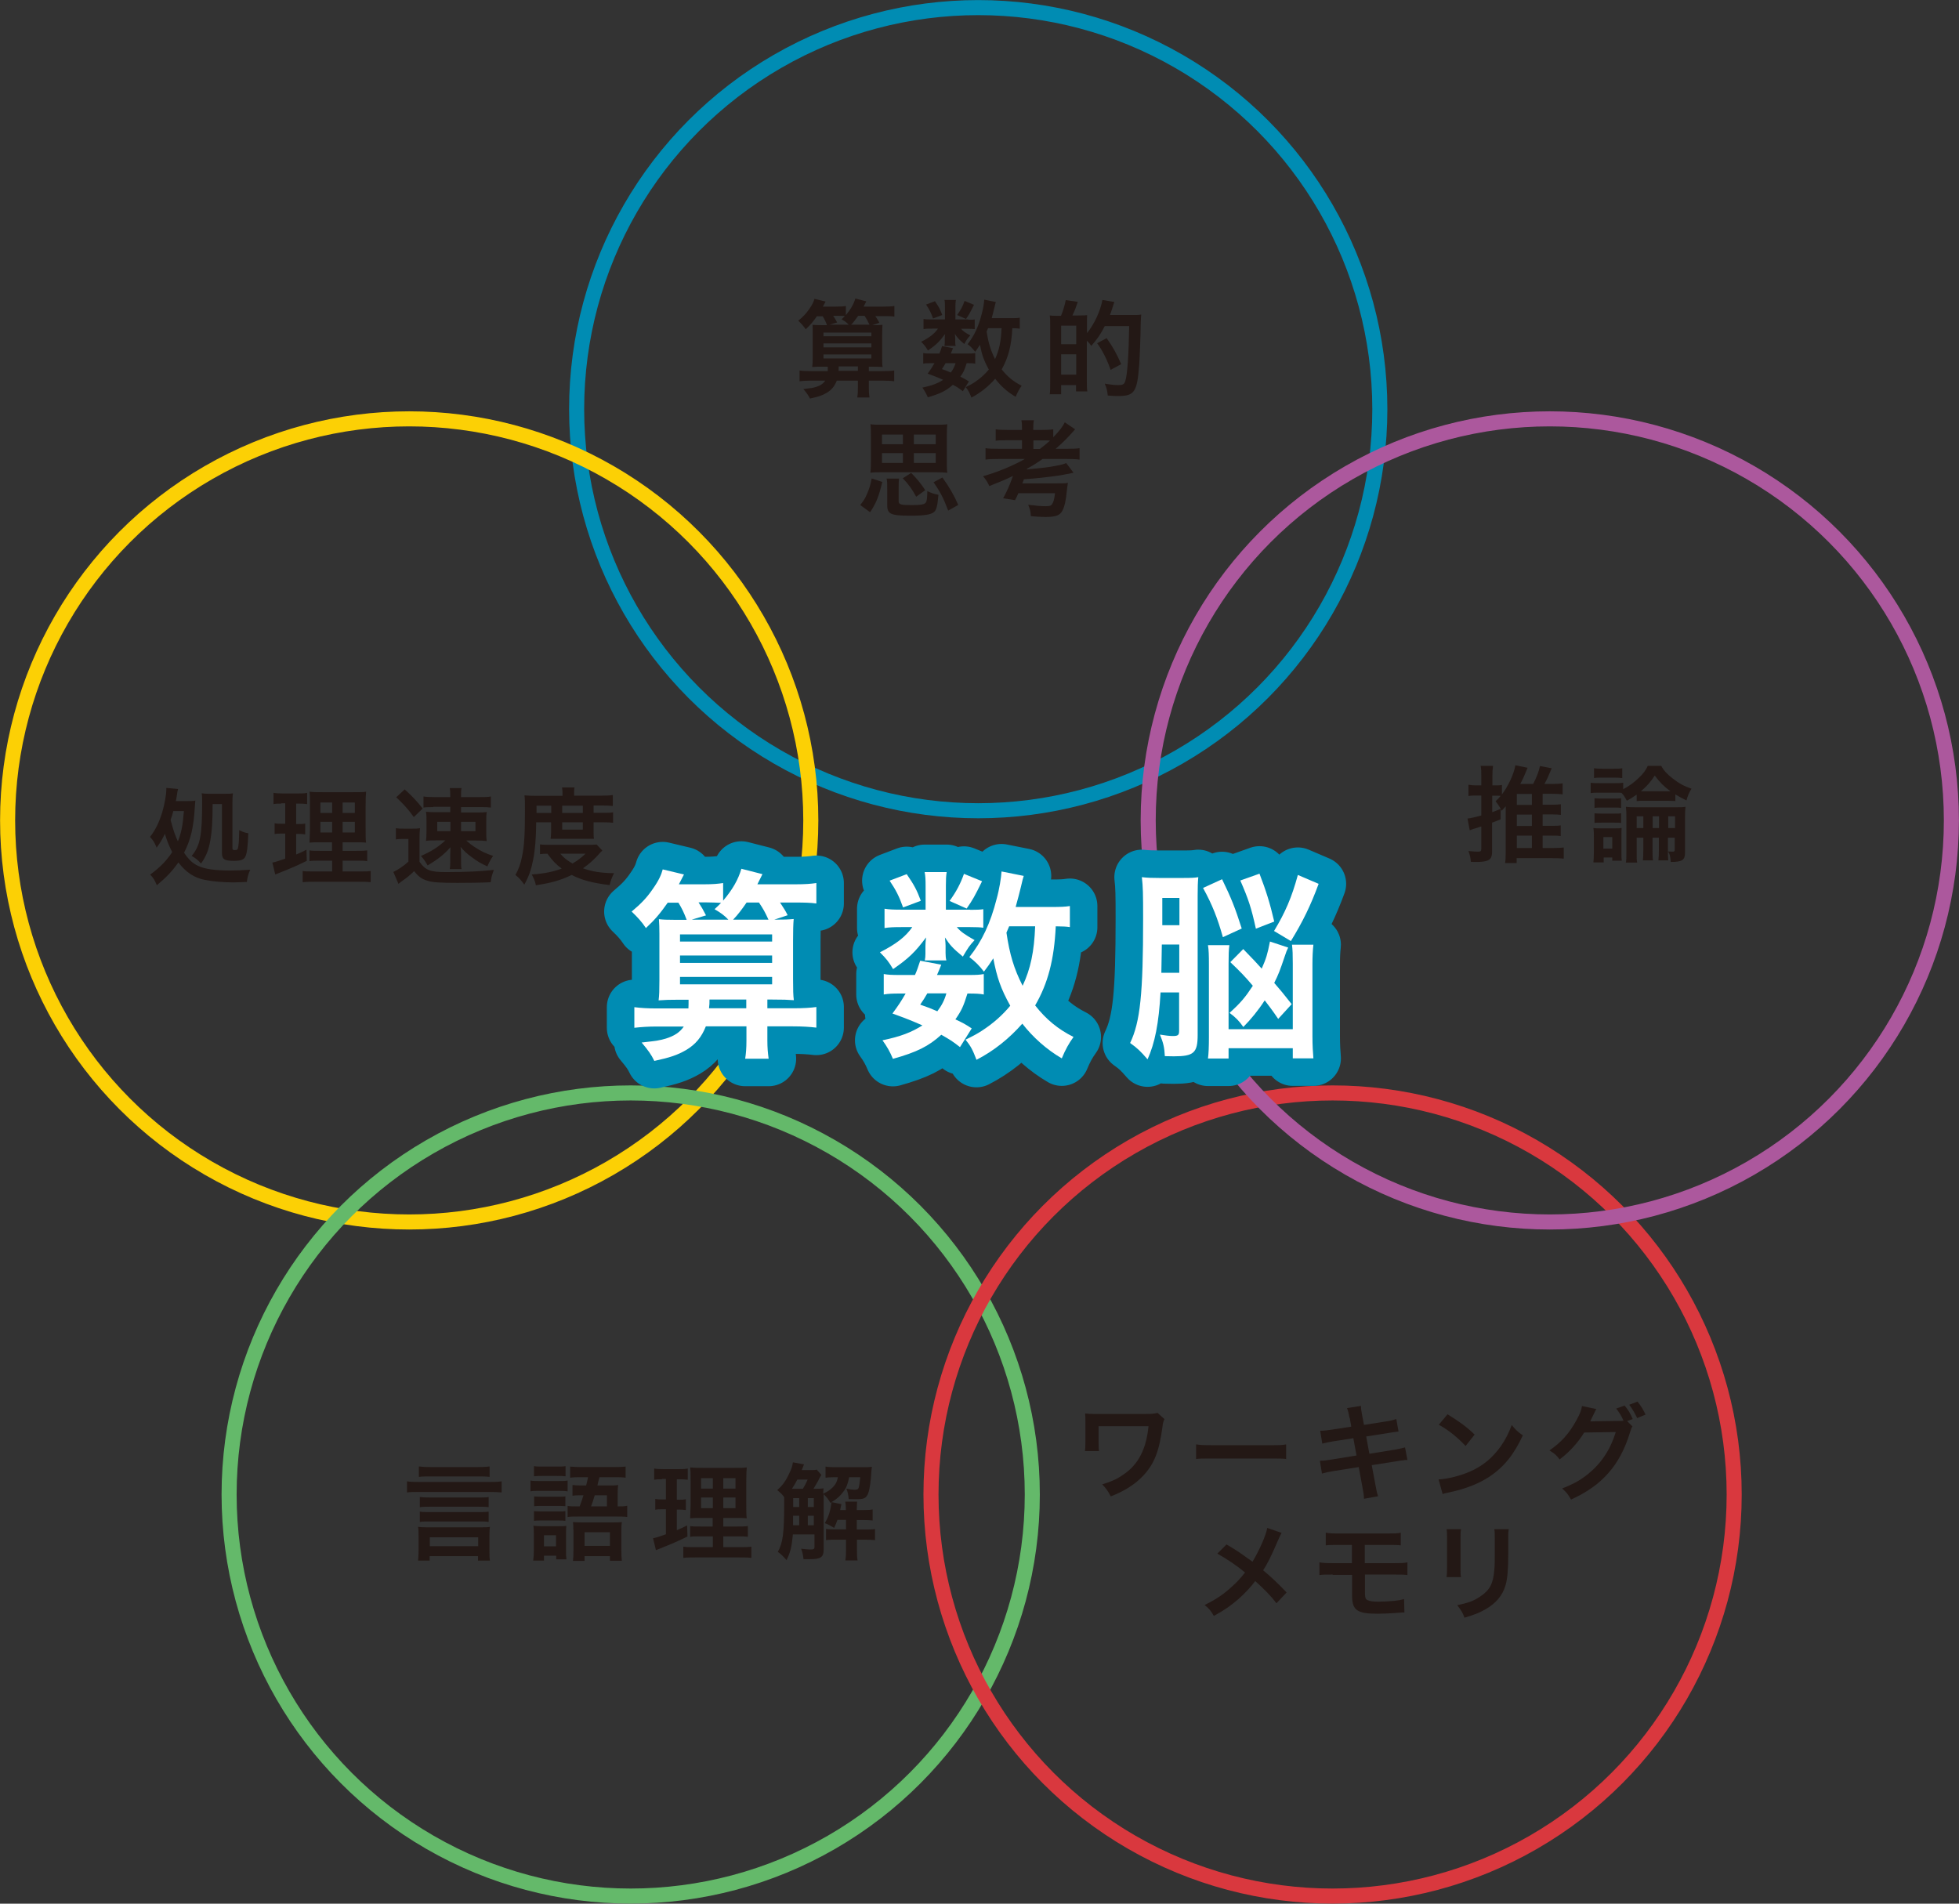 <?xml version="1.0" encoding="UTF-8"?><svg id="_レイヤー_1" xmlns="http://www.w3.org/2000/svg" viewBox="0 0 123.56 120.08"><rect x="0" y="0" width="123.56" height="120.08" fill="#333333" stroke="none"/><defs><style>.cls-1{stroke-linecap:round;stroke-linejoin:round;stroke-width:3.47px;}.cls-1,.cls-2,.cls-3,.cls-4,.cls-5,.cls-6{fill:none;}.cls-1,.cls-3{stroke:#008cb3;}.cls-2{stroke:#fcd005;}.cls-2,.cls-3,.cls-4,.cls-5,.cls-6{stroke-miterlimit:10;stroke-width:.95px;}.cls-4{stroke:#64b96a;}.cls-5{stroke:#d9383e;}.cls-6{stroke:#ac589d;}.cls-7{fill:#231815;}.cls-7,.cls-8{stroke-width:0px;}.cls-8{fill:#fff;}</style></defs><path class="cls-7" d="m11.78,50.53c.25,0,.38,0,.54-.03q-.01.15-.03.38c-.08,1.33-.25,2.05-.68,2.91.3.44.54.67.89.83.42.2,1.08.29,2.03.29.31,0,.7-.01,1.25-.05-.13.3-.17.46-.21.77-.22.01-.64.03-.86.03-.6,0-1.32-.06-1.8-.16-.66-.13-1.19-.48-1.66-1.1-.41.58-.77.95-1.36,1.44-.12-.3-.23-.49-.42-.67.66-.49,1.03-.88,1.39-1.42-.23-.47-.3-.64-.46-1.15-.17.35-.28.53-.52.87-.13-.32-.21-.46-.42-.68.35-.44.58-.93.78-1.58.14-.48.25-1.1.25-1.41,0-.04,0-.05,0-.1l.74.07c-.03.11-.05.2-.07.37-.02.13-.03.21-.07.39h.72Zm-.85.63c-.05.21-.09.33-.17.56.21.77.26.91.46,1.35.22-.55.31-1.01.38-1.91h-.67Zm2.48-.43c0,1.09-.04,1.68-.14,2.26-.11.63-.26,1.01-.59,1.48-.19-.21-.31-.32-.59-.48.54-.66.66-1.27.66-3.43,0-.24,0-.38-.03-.52.13.02.25.03.5.03h.87c.29,0,.48,0,.6-.03-.02.14-.03.32-.03.6v2.87c0,.09.03.11.16.11.15,0,.18-.03.21-.23.03-.19.05-.46.06-1.03.21.11.36.17.57.2-.03.83-.08,1.25-.18,1.46-.1.21-.29.28-.72.28-.61,0-.76-.1-.76-.49v-3.09h-.59Z"/><path class="cls-7" d="m17.75,50.69c-.21,0-.33,0-.5.03v-.71c.16.03.33.04.6.04h.93c.26,0,.42,0,.59-.04v.71c-.17-.02-.3-.03-.49-.03h-.2v1.29h.15c.17,0,.27,0,.42-.03v.68c-.13-.02-.27-.03-.42-.03h-.15v1.3c.28-.12.36-.15.65-.3l.02.7c-.58.28-.83.4-1.86.81l-.13.05-.18-.75c.23-.05.36-.09.81-.25v-1.58h-.22c-.19,0-.3,0-.45.03v-.68c.16.03.26.03.46.03h.21v-1.29h-.25Zm3.2,3.6h-.74c-.38,0-.52,0-.69.03v-.68c.17.03.3.03.68.03h.74v-.54h-.63c-.44,0-.6,0-.79.02q.01-.15.03-.82v-1.5c0-.45,0-.67-.03-.89.25.03.46.03.89.03h1.83c.49,0,.69,0,.85-.03-.02.19-.03.5-.03.91v1.41c0,.46,0,.7.03.89-.22-.02-.32-.02-.72-.02h-.76v.54h.85c.36,0,.51,0,.7-.03v.68c-.19-.03-.36-.03-.7-.03h-.85v.68h1.07c.35,0,.52,0,.7-.03v.71c-.21-.03-.39-.03-.75-.03h-2.79c-.35,0-.52,0-.75.03v-.71c.18.03.32.03.67.03h1.19v-.68Zm-.74-3.67v.66h.74v-.66h-.74Zm0,1.22v.67h.74v-.67h-.74Zm1.4-.56h.77v-.66h-.77v.66Zm0,1.23h.77v-.67h-.77v.67Z"/><path class="cls-7" d="m24.98,52.24c.17.03.28.03.53.03h.48c.2,0,.34,0,.5-.03-.02.2-.03.37-.03.72v1.4c.37.53.67.65,1.66.65,1.31,0,2.26-.05,3.03-.14-.13.36-.15.42-.2.78-.6.03-1.4.04-2.09.04-1.11,0-1.6-.03-1.92-.14-.35-.11-.55-.26-.82-.6-.29.28-.44.4-.7.58-.13.09-.22.17-.29.22l-.32-.75c.25-.11.66-.38.95-.65v-1.43h-.35c-.19,0-.28,0-.44.03v-.72Zm.54-2.45c.48.43.75.72,1.14,1.21l-.56.54c-.34-.48-.64-.81-1.11-1.25l.53-.49Zm1.81,1.12c-.29,0-.43,0-.62.03v-.7c.21.03.38.04.73.04h.96v-.15c0-.15-.01-.3-.03-.42h.74c-.03.12-.03.24-.03.38v.19h1.17c.36,0,.5,0,.71-.04v.7c-.21-.03-.31-.03-.6-.03h-1.28v.34h.99c.27,0,.44,0,.63-.03-.03.2-.03.33-.03.6v.62c0,.28,0,.42.03.61-.17-.02-.33-.03-.65-.03h-.64c.25.22.34.29.56.43.38.25.66.38,1.13.54-.2.3-.21.33-.36.66-.42-.19-.62-.31-.97-.57-.32-.23-.47-.37-.72-.66.02.11.03.25.03.47v.48c0,.19,0,.3.03.45h-.74c.02-.13.03-.27.03-.46v-.48s0-.19.01-.44c-.36.42-.78.76-1.44,1.15-.15-.27-.23-.38-.42-.6.63-.27,1.08-.55,1.54-.98h-.57c-.31,0-.46,0-.65.03.02-.21.03-.34.03-.6v-.62c0-.27,0-.4-.03-.62.2.03.37.03.66.03h.87v-.34h-1.07Zm.25.93v.59h.83v-.59h-.83Zm1.5.59h.91v-.59h-.91v.59Z"/><path class="cls-7" d="m33.82,51.88c-.01,1.01-.07,1.73-.19,2.34-.12.62-.26,1.04-.56,1.58-.19-.26-.32-.42-.56-.61.22-.4.32-.7.41-1.13.15-.69.19-1.42.19-2.99,0-.49,0-.66-.03-.9.23.02.46.03.75.03h1.65v-.15c0-.15-.01-.25-.03-.38h.79c-.03.11-.03.22-.03.38v.14h1.64c.37,0,.6-.01.8-.04v.69c-.22-.02-.38-.03-.7-.03h-.51v.46h.64c.27,0,.42,0,.59-.03v.66c-.15-.02-.28-.03-.59-.03h-.64v.62c0,.17,0,.3.02.42-.15,0-.17,0-.43,0h-1.84c-.26,0-.34,0-.46,0,.01-.11.03-.28.03-.42v-.62h-.94Zm4.17,1.77c-.06.06-.07.07-.13.13-.36.42-.7.72-1.09.99.58.21,1.15.3,1.96.31-.13.25-.21.46-.28.75-1.11-.14-1.78-.32-2.39-.64-.69.33-1.26.5-2.26.65-.05-.25-.11-.39-.26-.68.83-.06,1.34-.17,1.89-.37-.37-.28-.57-.48-.9-.94-.23,0-.33.01-.47.03v-.62c.17.03.36.03.71.03h2.31c.27,0,.39,0,.55-.02l.36.38Zm-3.22-2.37v-.46h-.93v.46h.93Zm.57,2.57c.2.24.41.41.77.62.35-.21.52-.34.82-.62h-1.59Zm1.42-2.57v-.46h-1.3v.46h1.3Zm-1.3,1.05h1.3v-.46h-1.3v.46Z"/><path class="cls-7" d="m51.54,19.93c-.26.37-.43.57-.72.84-.13-.19-.29-.37-.47-.54.33-.27.5-.46.7-.75.19-.27.27-.45.32-.63l.7.17s-.07.15-.17.32h.83c.29,0,.46-.01.62-.04v.58c.3-.36.5-.7.6-1.05l.69.18q-.07.13-.17.33h1.26c.31,0,.5-.01.68-.04v.67c-.19-.03-.38-.03-.68-.03h-.52c.14.22.17.25.25.42l-.44.15c.34,0,.46,0,.64-.02-.01.18-.02.38-.02.72v1.24c0,.37,0,.55.03.7-.21-.01-.34-.02-.7-.02h-.17v.28h.83c.36,0,.58-.01.77-.04v.68c-.22-.03-.46-.04-.77-.04h-.83v.46c0,.24.01.4.04.6h-.77c.03-.17.04-.34.04-.6v-.46h-1.33c-.14.35-.33.59-.64.77-.28.17-.54.25-1.05.36-.11-.21-.2-.34-.42-.6.52-.06.6-.07.79-.13.29-.09.46-.21.59-.4h-.87c-.29,0-.52.01-.75.04v-.68c.2.03.42.04.75.04h1.03c0-.11,0-.15,0-.28h-.28c-.36,0-.48,0-.7.02.02-.17.03-.32.03-.66v-1.52c0-.2,0-.32-.01-.48.15.01.25.02.53.02h.38c-.09-.25-.15-.36-.27-.56h-.34Zm.4,1.28h3.02v-.23h-3.02v.23Zm0,.7h3.02v-.25h-3.02v.25Zm0,.7h3.02v-.25h-3.02v.25Zm.61-2.69c.11.16.15.23.25.42l-.47.14h1.2c-.14-.15-.24-.22-.45-.34.1-.09.13-.12.21-.21-.13,0-.3-.01-.49-.01h-.25Zm1.56,3.47v-.28h-1.21c0,.13,0,.17-.01.28h1.22Zm.73-2.91c-.12-.26-.17-.34-.31-.56h-.4c-.16.23-.29.4-.44.56h1.16Z"/><path class="cls-7" d="m61.06,20.17c.2,0,.34,0,.42-.02v.61c-.1-.01-.22-.02-.42-.02h-.44c.12.15.26.24.58.42-.18.19-.21.23-.38.54-.33-.28-.42-.38-.59-.63.01.14.02.22.02.27v.24c0,.09,0,.17.03.24h-.71c.01-.07.02-.15.02-.22v-.25c0-.06,0-.17.02-.28-.36.48-.57.69-1.08,1.04-.15-.24-.22-.34-.43-.55.53-.27.84-.51,1.06-.83h-.36c-.24,0-.4,0-.55.03v-.64c.15.03.3.03.56.03h.79v-.78c0-.21,0-.32-.03-.45h.72c-.02.13-.03.24-.03.44v.79h.81Zm-.34,4.5c-.25-.19-.34-.25-.62-.4-.42.38-.81.57-1.58.79-.1-.23-.2-.41-.34-.61.6-.13.95-.26,1.31-.49-.33-.15-.51-.22-.98-.39.21-.29.27-.38.43-.66h-.19c-.24,0-.37,0-.52.03v-.67c.15.03.28.03.52.03h.5c.07-.15.09-.23.17-.47l.69.13c-.06.17-.09.21-.14.34h1.05c.23,0,.36,0,.49-.03v.67c-.14-.03-.25-.03-.54-.03-.13.42-.19.56-.4.85.26.13.31.15.54.3l-.38.62Zm-1.75-5.67c.25.36.33.52.46.87l-.58.22c-.13-.37-.24-.58-.44-.88l.56-.21Zm.67,3.91c-.09.16-.11.19-.23.37.28.1.36.13.56.22.14-.19.23-.36.3-.59h-.63Zm1.79-3.68c-.25.51-.3.59-.5.89l-.56-.25c.21-.29.36-.56.47-.89l.6.25Zm2.88,1.5c-.13-.02-.21-.02-.46-.03-.05,1.1-.26,1.87-.67,2.6.36.46.74.77,1.26,1.03-.15.21-.26.41-.38.7-.5-.29-.95-.69-1.29-1.14-.42.48-.93.89-1.5,1.19-.13-.34-.19-.45-.36-.66.29-.14.37-.19.52-.28.38-.25.68-.52.94-.83-.31-.56-.44-.93-.56-1.56-.12.19-.17.25-.3.44-.15-.19-.29-.34-.48-.48.41-.52.69-1.11.89-1.91.09-.31.15-.71.16-.9l.73.15c-.03.08-.04.14-.09.36-.04.17-.1.4-.17.66h1.15c.32,0,.46,0,.62-.03v.7Zm-1.99-.03q-.05.12-.09.21c.11.71.25,1.18.53,1.74.26-.56.38-1.12.41-1.95h-.85Z"/><path class="cls-7" d="m66.93,19.9c.13-.32.22-.62.29-.97l.76.11c-.13.39-.19.54-.34.86h.36c.32,0,.52-.01.57-.02q0,.05-.01.2s0,.03,0,.37v.56c.43-.5.87-1.44.97-2.09l.76.13c-.04.09-.05.13-.09.26-.03.1-.13.4-.19.56h1.41c.27,0,.43,0,.56-.03q-.02.17-.03.52c-.01.82-.07,2.35-.1,2.69-.13,1.68-.3,1.93-1.32,1.93-.16,0-.33,0-.66-.03-.03-.3-.07-.48-.19-.75.42.07.64.09.85.09.29,0,.38-.05.44-.24.14-.41.22-1.66.25-3.48h-1.54c-.26.51-.45.79-.85,1.25-.1-.15-.12-.17-.28-.33v2.54c0,.25,0,.47.03.66h-.71v-.4h-.94v.58h-.72c.03-.2.03-.44.03-.85v-3.44c0-.35,0-.5-.03-.68.11.01.25.02.35.02h.36Zm0,1.81h.95v-1.17h-.95v1.17Zm0,1.92h.95v-1.28h-.95v1.28Zm3.12-.3c-.22-.64-.54-1.27-.85-1.68l.6-.32c.4.57.6.93.92,1.64l-.67.36Z"/><path class="cls-7" d="m54.26,31.85c.21-.26.3-.4.42-.68.14-.32.21-.53.3-.99l.67.22c-.22.92-.39,1.34-.77,1.91l-.63-.46Zm5.46-2.68c0,.29,0,.45.03.65-.21-.02-.42-.03-.68-.03h-3.49c-.25,0-.48,0-.68.03.02-.21.03-.38.03-.65v-1.72c0-.31,0-.5-.03-.69.17.03.38.03.68.03h3.48c.31,0,.52,0,.69-.03-.02.18-.03.37-.03.69v1.72Zm-4.09-1.76v.61h1.32v-.61h-1.32Zm0,1.17v.62h1.32v-.62h-1.32Zm1.05,3.03c0,.21.12.25.81.25.6,0,.83-.04.91-.17.06-.09.08-.26.09-.71.25.12.42.18.7.23-.06.69-.12.95-.28,1.09-.19.16-.62.23-1.47.23-1.25,0-1.48-.1-1.48-.66v-1.05c0-.36,0-.46-.04-.63h.79c-.03.17-.03.28-.03.63v.79Zm1.11-.27c-.26-.48-.48-.79-.85-1.17l.53-.34c.39.4.58.63.89,1.09l-.57.41Zm1.23-3.32v-.61h-1.38v.61h1.38Zm0,1.18v-.62h-1.38v.62h1.38Zm.79,3.02c-.3-.79-.5-1.19-.93-1.8l.56-.3c.42.58.72,1.09,1,1.73l-.64.36Z"/><path class="cls-7" d="m63.01,28.95c-.36,0-.64.01-.85.04v-.72c.17.03.44.04.85.04h1.45v-.54h-.91c-.36,0-.55,0-.75.03v-.72c.19.03.4.04.75.04h.91v-.07c0-.23,0-.36-.04-.54h.79c-.03.15-.04.29-.04.54v.07h.51c.35,0,.55-.01.75-.04v.5c.36-.36.59-.66.73-.94l.65.44s-.05.05-.09.1c-.38.44-.76.81-1.14,1.13h.71c.38,0,.63-.01.8-.04v.72c-.21-.03-.48-.04-.81-.04h-1.52c-.34.24-.59.4-.99.62v.04c1.11-.11,1.35-.13,1.84-.23.3-.05.5-.11.64-.17l.46.61c-.09.02-.75.15-.88.17-.76.11-1.6.2-2.25.24,0,.02-.04.11-.1.26h2.19c.4,0,.52,0,.69-.03t-.02.09s-.03.2-.04.31c-.07.73-.15,1.07-.29,1.35-.16.3-.42.4-1.08.4-.19,0-.58-.02-.91-.05-.02-.3-.05-.44-.17-.72.56.07.83.09,1.11.09.25,0,.34-.03.41-.15.08-.12.13-.3.17-.67h-2.31c-.06.15-.1.23-.21.44l-.75-.12c.25-.46.38-.74.62-1.41-.43.21-.56.27-1.49.64-.12-.26-.22-.42-.4-.62.89-.25,1.89-.66,2.64-1.09h-1.64Zm2.59-.64c.28-.21.43-.34.63-.52-.17-.01-.25-.01-.47-.01h-.58v.54h.42Z"/><path class="cls-7" d="m97.3,53.49h.62c.34,0,.56-.01.71-.03v.7c-.2-.02-.43-.03-.74-.03h-2.23v.31h-.73c.03-.19.04-.4.04-.7v-2.64c0-.12,0-.15,0-.24-.09.1-.13.15-.26.28q-.03-.05-.06-.1v.64q-.26.11-.54.21v1.83c0,.34-.09.5-.34.58-.16.05-.38.07-.63.07-.1,0-.19,0-.37-.01-.02-.27-.05-.4-.15-.68.29.03.46.04.6.04.17,0,.21-.03.21-.19v-1.4q-.26.08-.47.15s-.05.01-.09.03c-.03.01-.05.02-.06.02q-.07.02-.11.04l-.14-.74c.21-.02.46-.08.87-.19v-1.26h-.33c-.15,0-.3,0-.48.03v-.71c.17.03.3.04.49.04h.32v-.55c0-.32,0-.46-.04-.68h.78c-.03.21-.04.36-.04.67v.56h.23c.17,0,.25,0,.37-.03v.6c.4-.52.76-1.3.85-1.84l.77.16q-.03.09-.1.24c-.13.33-.21.49-.36.78h.81c.2-.38.36-.78.43-1.13l.74.14c-.25.6-.28.67-.46.99h.48c.26,0,.5-.01.67-.04v.7c-.18-.03-.42-.04-.67-.04h-.59v.69h.56c.26,0,.46-.01.59-.03v.67c-.15-.02-.36-.03-.59-.03h-.56v.72h.56c.29,0,.46,0,.58-.03v.68c-.13-.03-.32-.03-.58-.03h-.56v.78Zm-3.18-2.26c.21-.08.3-.11.54-.21-.13-.21-.21-.33-.33-.48.17-.16.22-.21.32-.34-.11-.01-.18-.01-.3-.01h-.23v1.04Zm2.5-.46v-.69h-.95v.69h.95Zm-.95,1.33h.95v-.72h-.95v.72Zm0,1.39h.95v-.78h-.95v.78Z"/><path class="cls-7" d="m103.2,50.14c-.23.16-.33.23-.59.37-.13-.24-.2-.36-.34-.5-.12-.01-.18-.01-.39-.01h-1.03c-.23,0-.35,0-.52.03v-.66c.15.03.28.03.52.03h1.01c.26,0,.38,0,.52-.03v.41c.35-.18.66-.4.97-.7.3-.28.45-.49.58-.77h.85c.14.27.36.52.73.8.38.3.73.49,1.18.64-.14.21-.24.44-.32.74-.31-.15-.44-.23-.7-.38v.42c-.15-.01-.27-.02-.54-.02h-1.36c-.27,0-.38,0-.54.02v-.39Zm-2.05,4.26h-.65c.02-.17.03-.4.03-.64v-.98c0-.23,0-.36-.03-.55.19.02.26.02.47.02h.9c.22,0,.31,0,.41-.03-.01.15-.01.23-.01.51v1.09c0,.19,0,.34.02.47h-.6v-.2h-.54v.31Zm-.61-5.94c.17.02.28.03.54.03h.7c.26,0,.37,0,.54-.03v.62c-.17-.02-.29-.03-.54-.03h-.7c-.24,0-.38,0-.54.03v-.62Zm.03,1.89c.13.01.21.02.42.02h.85c.21,0,.29,0,.41-.02v.61c-.15-.02-.21-.02-.41-.02h-.85c-.21,0-.27,0-.42.02v-.61Zm0,.95c.13.01.21.02.42.02h.85c.21,0,.3,0,.41-.02v.61c-.14-.02-.21-.02-.42-.02h-.84c-.21,0-.29,0-.42.02v-.61Zm.56,2.23h.56v-.73h-.56v.73Zm2.1-.71v.99c0,.28,0,.45.03.6h-.71c.03-.16.03-.33.03-.6v-2.26c0-.29,0-.42-.03-.66.16.02.3.03.62.03h2.48c.36,0,.49,0,.66-.03-.02.21-.03.34-.03.65v2.23c0,.48-.17.6-.9.6-.03-.36-.05-.48-.17-.66.09,0,.18.01.27.01.13,0,.15-.02.15-.13v-.75h-.43v.75c0,.28,0,.49.02.68h-.62c.02-.16.03-.4.03-.68v-.75h-.4v.76c0,.38,0,.51.03.67h-.64c.02-.15.03-.3.03-.67v-.76h-.42Zm.42-1.33h-.42v.74h.42v-.74Zm1.46-1.58h.25c-.42-.31-.65-.54-.99-.99-.28.43-.49.66-.87.99h1.61Zm-.47,2.32v-.74h-.4v.74h.4Zm1.01,0v-.74h-.43v.74h.43Z"/><path class="cls-7" d="m31.63,94.14c-.22-.02-.44-.03-.73-.03h-4.5c-.32,0-.51,0-.73.03v-.7c.2.03.41.04.73.04h4.52c.32,0,.52-.01.72-.04v.7Zm-4.52,4.3h-.74c.02-.21.03-.42.03-.62v-.93c0-.25,0-.38-.03-.58.16.02.29.03.52.03h3.49c.26,0,.38,0,.52-.03-.02.15-.03.28-.03.58v.93c0,.28,0,.43.03.62h-.75v-.28h-3.05v.28Zm3.77-5.28c-.22-.03-.42-.03-.73-.03h-3c-.31,0-.5,0-.73.03v-.66c.22.03.43.04.73.04h3c.3,0,.52-.01.73-.04v.66Zm-.06,1.91c-.19-.03-.37-.03-.67-.03h-2.99c-.3,0-.5,0-.68.03v-.64c.18.02.35.03.68.03h2.99c.32,0,.5,0,.67-.03v.64Zm0,.93c-.19-.03-.36-.03-.67-.03h-2.99c-.32,0-.49,0-.68.03v-.65c.18.03.35.03.68.03h2.99c.32,0,.49,0,.67-.03v.65Zm-3.71,1.53h3.05v-.56h-3.05v.56Z"/><path class="cls-7" d="m33.46,93.39c.16.03.29.03.53.03h1.25c.28,0,.41,0,.56-.03v.68c-.15-.02-.25-.03-.53-.03h-1.28c-.23,0-.37,0-.53.03v-.69Zm.21,3.37c0-.21,0-.36-.03-.52.17.02.32.03.51.03h1.13c.26,0,.33,0,.44-.02-.01.12-.02.23-.02.48v1.11c0,.25,0,.34.03.52h-.65v-.23h-.77v.31h-.68c.03-.21.04-.41.04-.64v-1.03Zm.01-4.28c.17.03.29.03.55.03h.89c.27,0,.38,0,.55-.03v.64c-.21-.02-.26-.02-.55-.02h-.89c-.24,0-.38,0-.55.02v-.64Zm.01,1.91c.13.01.22.02.44.02h1.11c.22,0,.3,0,.42-.02v.62c-.17-.02-.21-.02-.42-.02h-1.11c-.21,0-.3,0-.44.02v-.62Zm0,.93c.13.01.22.02.44.02h1.11c.22,0,.3,0,.42-.02v.61c-.17-.02-.21-.02-.44-.02h-1.11c-.2,0-.3,0-.43.02v-.61Zm.62,2.22h.76v-.7h-.76v.7Zm2.25-2.52c.12-.32.15-.41.24-.7h-.17c-.19,0-.36,0-.52.03v-.68c.16.02.31.03.53.03h.33q.07-.27.12-.52h-.43c-.32,0-.49,0-.7.03v-.7c.23.02.44.03.74.03h2.02c.34,0,.56-.01.74-.03v.7c-.21-.03-.38-.03-.7-.03h-.95c-.07.25-.11.42-.13.52h.79c.23,0,.38,0,.52-.03-.02.15-.03.27-.03.52v.83c.32,0,.4,0,.6-.04v.71c-.22-.03-.37-.03-.65-.03h-2.45c-.3,0-.46,0-.66.03v-.7c.2.03.32.03.66.03h.09Zm-.4,1.46c0-.2,0-.32-.02-.47.17.01.3.02.56.02h1.98c.29,0,.4,0,.54-.02-.02.14-.03.31-.03.53v1.25c0,.28.01.49.03.66h-.75v-.29h-1.6v.3h-.73c.02-.19.03-.4.03-.67v-1.3Zm.71,1.03h1.6v-.86h-1.6v.86Zm1.41-2.49v-.7h-.77c-.09.32-.12.4-.23.7h1.01Z"/><path class="cls-7" d="m41.76,93.31c-.21,0-.33,0-.5.03v-.71c.16.03.33.04.6.04h.93c.26,0,.42,0,.59-.04v.71c-.17-.02-.3-.03-.49-.03h-.2v1.29h.15c.17,0,.27,0,.42-.03v.68c-.13-.02-.27-.03-.42-.03h-.15v1.3c.28-.12.36-.15.65-.3l.02.7c-.58.28-.83.4-1.86.81l-.13.05-.18-.75c.23-.05.36-.09.81-.25v-1.58h-.22c-.19,0-.3,0-.45.03v-.68c.16.03.26.03.46.03h.21v-1.29h-.25Zm3.2,3.6h-.74c-.38,0-.52,0-.69.03v-.68c.17.03.3.03.68.03h.74v-.54h-.63c-.44,0-.6,0-.79.02q.01-.15.03-.82v-1.5c0-.45,0-.67-.03-.89.25.03.46.03.89.03h1.83c.49,0,.69,0,.85-.03-.02.19-.03.5-.03.91v1.41c0,.46,0,.7.03.89-.22-.02-.32-.02-.72-.02h-.76v.54h.85c.36,0,.51,0,.7-.03v.68c-.19-.03-.36-.03-.7-.03h-.85v.68h1.07c.35,0,.52,0,.7-.03v.71c-.21-.03-.39-.03-.75-.03h-2.79c-.35,0-.52,0-.75.03v-.71c.18.03.32.03.67.03h1.19v-.68Zm-.74-3.67v.66h.74v-.66h-.74Zm0,1.22v.67h.74v-.67h-.74Zm1.4-.56h.77v-.66h-.77v.66Zm0,1.23h.77v-.67h-.77v.67Z"/><path class="cls-7" d="m51.79,93.06c-.06.09-.08.13-.2.37-.07.12-.18.32-.28.48.3,0,.45,0,.63-.03-.01.11-.01.15-.02.34.32-.15.47-.26.64-.44.15-.16.23-.31.29-.6h-.19c-.27,0-.44.01-.59.03v-.7c.2.03.38.04.7.04h1.63c.25,0,.42,0,.59-.03-.02.15-.03.34-.06.72-.05.54-.13.95-.25,1.11-.11.17-.26.22-.67.22q-.11,0-.48-.01c-.03-.31-.05-.42-.15-.66.23.05.4.07.51.07.17,0,.24-.03.27-.13.04-.13.07-.36.1-.66h-.7c-.1.46-.17.66-.38.93-.19.26-.42.46-.73.64l.62.13q-.06.27-.08.37h.36v-.05c0-.19-.01-.33-.04-.48h.75c-.01.17-.02.31-.02.48v.05h.41c.3,0,.46-.01.59-.04v.7c-.15-.02-.33-.03-.59-.03h-.41v.6h.51c.29,0,.44,0,.64-.03v.7c-.17-.02-.32-.03-.62-.03h-.52v.66c0,.29,0,.45.04.65h-.77c.03-.21.04-.36.04-.65v-.66h-.66c-.27,0-.4,0-.6.03v-.71c.19.03.33.03.6.03h.66v-.6h-.54c-.06.18-.1.27-.21.51-.29-.18-.41-.24-.59-.3.2-.34.27-.54.35-.87.03-.15.07-.37.07-.44,0,0,0-.01,0-.02l-.07.05c-.09-.19-.21-.34-.42-.55v3.5c0,.47-.18.6-.86.6-.07,0-.19,0-.41,0-.03-.26-.06-.42-.15-.66.28.03.45.05.56.05.22,0,.28-.03.28-.14v-.81h-1.36c-.08.81-.15,1.1-.4,1.62-.26-.29-.33-.36-.55-.52.32-.58.4-1.17.4-3.09v-.36c-.1-.15-.19-.24-.44-.45.31-.26.54-.57.75-1.03.14-.28.21-.48.24-.72l.7.13q-.03.07-.14.36h.6c.19,0,.26,0,.34-.03l.3.34Zm-1.15.85c.13-.21.21-.37.3-.58h-.65c-.11.21-.21.38-.34.58h.69Zm-.23,2.3v-.6h-.39v.26c0,.19,0,.23,0,.34h.4Zm-.38-1.71v.56h.38v-.56h-.38Zm1.3,0h-.38v.56h.38v-.56Zm0,1.11h-.38v.6h.38v-.6Z"/><path class="cls-7" d="m73.43,89.54c-.07.19-.09.26-.11.47-.21,1.55-.52,2.33-1.21,3.07-.52.55-1.18.97-2.05,1.31-.19-.36-.27-.47-.54-.76.56-.17.91-.32,1.34-.62.95-.64,1.44-1.62,1.58-3.05h-3.15v.99q0,.47.03.58h-.89c.02-.15.03-.27.03-.56v-1.27c0-.28,0-.36-.02-.54.18.02.39.03.55.03h3.21c.44,0,.58-.01.81-.07l.44.4Z"/><path class="cls-7" d="m75.45,91.11c.29.04.42.05,1.07.05h3.53c.66,0,.78,0,1.07-.05v.92c-.26-.03-.34-.03-1.08-.03h-3.52c-.74,0-.81,0-1.08.03v-.92Z"/><path class="cls-7" d="m85.12,89.44c-.06-.32-.09-.44-.16-.62l.88-.14c0,.17.03.36.08.62l.11.58,1.4-.22c.33-.05.46-.09.64-.15l.14.79q-.18.01-.64.09l-1.4.22.2,1.09,1.56-.25c.28-.05.51-.1.69-.15l.15.79c-.14,0-.17,0-.3.03-.04,0-.07,0-.11.01-.05,0-.13.02-.26.04l-1.58.25.24,1.28c.08.44.09.46.16.68l-.89.16c0-.2-.03-.38-.09-.7l-.24-1.3-1.64.26c-.32.05-.44.08-.68.15l-.13-.81c.23,0,.42-.02.7-.07l1.61-.26-.2-1.09-1.23.19c-.3.05-.55.1-.73.15l-.13-.81c.24,0,.45-.03.73-.07l1.23-.19-.1-.56Z"/><path class="cls-7" d="m90.74,93.32c.57-.03,1.36-.23,1.96-.49.83-.36,1.44-.87,1.97-1.62.29-.42.48-.79.68-1.32.26.31.36.41.7.65-.56,1.21-1.19,1.99-2.1,2.6-.68.45-1.5.77-2.52.99-.26.05-.28.06-.44.11l-.25-.91Zm.56-4.11c.79.49,1.2.79,1.71,1.28l-.57.72c-.53-.56-1.07-1-1.69-1.34l.55-.66Z"/><path class="cls-7" d="m102.98,89.95c-.07.1-.09.15-.17.4-.3,1.01-.77,1.9-1.36,2.56-.61.7-1.34,1.21-2.36,1.68-.19-.33-.27-.44-.56-.7.66-.26,1.03-.46,1.45-.77.95-.71,1.57-1.61,1.93-2.79l-1.99.03c-.4.65-.92,1.22-1.55,1.7-.2-.27-.3-.36-.64-.57.75-.52,1.23-1.05,1.71-1.92.21-.38.31-.64.34-.88l.91.19c-.05.07-.05.07-.13.24-.12.26-.17.36-.26.54.07,0,.18,0,.32-.01l1.45-.02c.17,0,.26,0,.33-.02-.13-.29-.27-.52-.46-.76l.53-.19c.25.3.36.5.51.85l-.35.13.34.34Zm.28-.5c-.14-.3-.3-.58-.5-.84l.52-.2c.23.28.36.5.51.82l-.53.22Z"/><path class="cls-7" d="m80.83,96.7c-.07.13-.1.18-.23.48-.42.99-.68,1.49-.93,1.87.56.47.9.79,1.48,1.4l-.64.68c-.34-.45-.74-.86-1.34-1.4-.28.38-.63.75-1.03,1.11-.48.42-.9.72-1.58,1.09-.18-.32-.28-.44-.58-.69.73-.36,1.19-.67,1.71-1.15.32-.28.58-.57.84-.9-.53-.44-1.17-.87-1.75-1.19l.58-.58c.48.28.77.47,1.09.7q.5.36.55.39c.42-.7.85-1.66.93-2.13l.9.31Z"/><path class="cls-7" d="m84.05,99.32c-.43,0-.6,0-.83.03v-.8c.25.04.39.05.85.05h1.2v-1.15h-.81c-.48,0-.62,0-.84.03v-.8c.25.04.38.05.85.05h3.02c.48,0,.62,0,.86-.05v.8c-.22-.03-.36-.03-.85-.03h-1.42v1.15h1.84c.45,0,.6,0,.85-.05v.8c-.23-.03-.4-.03-.83-.03h-1.85v1.06c0,.4.03.5.18.56.13.06.33.09.68.09.24,0,.64-.02.99-.05.25-.03.38-.05.62-.11l.02.84s-.09,0-.11,0q-.06,0-.54.04c-.29.02-.74.04-1.05.04-1.29,0-1.6-.22-1.6-1.15v-1.3h-1.21Z"/><path class="cls-7" d="m92.15,96.47c-.03.19-.03.25-.03.6v1.83c0,.33,0,.42.03.58h-.91c.02-.15.03-.36.03-.6v-1.82c0-.34,0-.42-.03-.6h.9Zm3.01,0c-.03.17-.03.24-.03.62v.89c0,1.03-.05,1.59-.17,2.01-.19.66-.62,1.16-1.3,1.54-.35.2-.68.33-1.29.51-.12-.32-.19-.44-.46-.79.65-.13,1.03-.26,1.43-.53.62-.41.84-.81.91-1.69.03-.28.03-.58.03-1.11v-.83c0-.34,0-.48-.03-.63h.92Z"/><circle class="cls-3" cx="61.7" cy="25.81" r="25.33"/><circle class="cls-2" cx="25.81" cy="51.75" r="25.33"/><circle class="cls-4" cx="39.78" cy="94.27" r="25.33"/><circle class="cls-5" cx="84.05" cy="94.27" r="25.33"/><circle class="cls-6" cx="97.75" cy="51.75" r="25.33"/><path class="cls-1" d="m42.13,56.92c-.5.71-.83,1.1-1.39,1.62-.24-.37-.55-.71-.9-1.04.62-.52.97-.89,1.35-1.45.36-.51.52-.87.61-1.21l1.34.32c-.04.08-.14.28-.32.62h1.59c.55,0,.89-.03,1.2-.08v1.11c.59-.69.96-1.34,1.15-2.01l1.33.34q-.13.25-.32.64h2.42c.6,0,.97-.03,1.3-.08v1.29c-.37-.05-.74-.06-1.3-.06h-.99c.27.42.32.48.48.8l-.84.28c.65,0,.89-.01,1.22-.04-.03.34-.04.74-.04,1.39v2.38c0,.71.01,1.06.05,1.35-.41-.03-.65-.04-1.35-.04h-.32v.55h1.61c.69,0,1.12-.03,1.48-.08v1.3c-.42-.05-.88-.08-1.48-.08h-1.61v.89c0,.46.03.78.08,1.15h-1.48c.05-.32.08-.65.08-1.15v-.89h-2.56c-.27.68-.64,1.13-1.24,1.49-.55.32-1.03.48-2.01.69-.2-.41-.38-.66-.8-1.16.99-.11,1.15-.14,1.53-.25.56-.18.88-.4,1.13-.76h-1.68c-.56,0-.99.03-1.44.08v-1.3c.38.05.8.08,1.44.08h1.97c.01-.2.01-.29.01-.55h-.54c-.69,0-.93.01-1.35.04.04-.32.05-.62.05-1.27v-2.93c0-.38-.01-.62-.03-.92.28.03.48.04,1.02.04h.73c-.18-.47-.29-.7-.52-1.08h-.66Zm.76,2.47h5.81v-.45h-5.81v.45Zm0,1.35h5.81v-.47h-5.81v.47Zm0,1.35h5.81v-.47h-5.81v.47Zm1.17-5.17c.2.31.28.45.47.82l-.9.27h2.31c-.27-.28-.46-.42-.87-.66.19-.18.25-.23.41-.4-.25-.01-.57-.03-.94-.03h-.47Zm3.01,6.68v-.55h-2.32c0,.24,0,.32-.03.55h2.34Zm1.4-5.59c-.23-.5-.32-.66-.6-1.08h-.78c-.31.45-.56.78-.85,1.08h2.23Z"/><path class="cls-1" d="m61.2,57.39c.38,0,.66-.01.82-.04v1.17c-.19-.03-.42-.04-.82-.04h-.85c.23.28.5.47,1.12.82-.34.37-.39.45-.74,1.04-.64-.53-.82-.73-1.13-1.21.03.27.04.42.04.52v.46c0,.17.01.32.05.47h-1.36c.03-.14.04-.28.04-.42v-.48c0-.11.01-.32.04-.55-.69.93-1.1,1.32-2.08,2-.28-.47-.42-.65-.83-1.06,1.02-.52,1.62-.98,2.04-1.59h-.69c-.46,0-.78.01-1.06.06v-1.22c.29.05.59.06,1.07.06h1.52v-1.5c0-.4-.01-.61-.06-.87h1.39c-.04.24-.05.46-.05.84v1.53h1.55Zm-.65,8.66c-.47-.37-.65-.48-1.18-.78-.8.73-1.55,1.1-3.05,1.52-.19-.45-.38-.79-.66-1.17,1.15-.24,1.82-.5,2.52-.94-.64-.28-.98-.42-1.89-.75.41-.56.52-.73.83-1.26h-.37c-.46,0-.71.01-1.01.06v-1.29c.28.05.54.06,1.01.06h.96c.13-.29.18-.45.33-.9l1.33.25c-.12.32-.17.41-.27.65h2.01c.45,0,.7-.01.94-.06v1.29c-.27-.05-.48-.06-1.03-.06-.25.8-.37,1.07-.76,1.63.51.24.6.29,1.03.57l-.74,1.18Zm-3.36-10.91c.48.7.64,1.01.89,1.68l-1.12.42c-.25-.71-.46-1.11-.85-1.69l1.08-.41Zm1.3,7.52c-.18.31-.22.37-.45.71.54.19.7.25,1.08.42.27-.36.45-.69.57-1.13h-1.21Zm3.45-7.07c-.48.98-.57,1.13-.97,1.72l-1.08-.48c.41-.56.69-1.08.91-1.71l1.15.47Zm5.54,2.89c-.25-.04-.39-.04-.89-.05-.1,2.12-.5,3.61-1.3,4.99.69.88,1.43,1.49,2.42,1.99-.29.4-.51.79-.74,1.35-.96-.56-1.82-1.33-2.49-2.19-.82.93-1.78,1.71-2.89,2.28-.25-.66-.37-.87-.69-1.27.55-.27.71-.36,1.01-.55.74-.48,1.31-.99,1.81-1.59-.6-1.08-.84-1.78-1.07-2.99-.23.36-.32.48-.59.84-.28-.37-.56-.65-.92-.92.79-.99,1.33-2.13,1.72-3.67.17-.6.29-1.36.31-1.73l1.4.28c-.05.15-.08.27-.18.7-.08.33-.19.76-.33,1.26h2.22c.61,0,.89-.01,1.2-.06v1.34Zm-3.83-.05q-.1.23-.17.4c.2,1.36.47,2.27,1.02,3.35.5-1.07.73-2.15.79-3.75h-1.64Z"/><path class="cls-1" d="m73.2,62.59c-.11,1.97-.36,3.21-.82,4.23-.45-.52-.65-.71-1.1-1.03.64-1.34.82-3.1.82-7.86,0-1.59-.01-2-.08-2.6.34.04.66.05,1.11.05h1.46c.52,0,.76-.01.99-.05-.03.32-.04.62-.04,1.16v8.79c0,1.13-.24,1.35-1.5,1.35-.13,0-.28,0-.57-.01-.03-.55-.09-.83-.31-1.36.28.05.62.09.8.09.34,0,.41-.05.41-.33v-2.42h-1.19Zm.08-3.01l-.03,1.78h1.13v-1.78h-1.11Zm1.11-2.94h-1.08v1.72h1.08v-1.72Zm2.74,2.47c-.33-1.17-.66-2.03-1.25-3.1l1.2-.55c.59,1.21.82,1.8,1.24,3.11l-1.18.54Zm.36,7.02v.64h-1.3c.04-.28.06-.75.06-1.34v-4.59c0-.56-.01-.93-.06-1.22h1.35c-.04.29-.05.62-.05,1.2v4.1h4.05v-4.13c0-.57-.01-.87-.05-1.2h1.35c-.04.36-.06.75-.06,1.22v4.57c0,.56.03,1.01.06,1.38h-1.3v-.64h-4.05Zm.92-6.27q.83.85,1.17,1.24c.28-.64.36-.89.52-1.71l1.15.38c-.09.18-.13.29-.23.59-.28.83-.38,1.1-.65,1.64.42.48.56.66,1.1,1.34l-.85.93c-.4-.59-.54-.76-.85-1.17-.39.61-.89,1.22-1.35,1.68-.25-.37-.5-.62-.87-.89.71-.64.99-.98,1.47-1.71-.51-.6-.75-.85-1.42-1.49l.82-.83Zm.8-1.29c-.29-1.32-.47-1.86-.98-3.03l1.21-.43c.41,1.06.66,1.86.93,3.02l-1.16.45Zm1.15.15c.7-1.16,1.11-2.1,1.5-3.53l1.31.56c-.5,1.36-.99,2.37-1.75,3.61l-1.07-.64Z"/><path class="cls-8" d="m42.13,56.92c-.5.71-.83,1.1-1.39,1.62-.24-.37-.55-.71-.9-1.04.62-.52.97-.89,1.35-1.45.36-.51.52-.87.61-1.21l1.34.32c-.04.08-.14.28-.32.62h1.59c.55,0,.89-.03,1.2-.08v1.11c.59-.69.96-1.34,1.15-2.01l1.33.34q-.13.25-.32.64h2.42c.6,0,.97-.03,1.3-.08v1.29c-.37-.05-.74-.06-1.3-.06h-.99c.27.42.32.48.48.8l-.84.28c.65,0,.89-.01,1.22-.04-.03.34-.04.74-.04,1.39v2.38c0,.71.01,1.06.05,1.35-.41-.03-.65-.04-1.35-.04h-.32v.55h1.61c.69,0,1.12-.03,1.48-.08v1.3c-.42-.05-.88-.08-1.48-.08h-1.61v.89c0,.46.03.78.08,1.15h-1.48c.05-.32.08-.65.08-1.15v-.89h-2.56c-.27.68-.64,1.13-1.24,1.49-.55.32-1.03.48-2.01.69-.2-.41-.38-.66-.8-1.16.99-.11,1.15-.14,1.53-.25.56-.18.88-.4,1.13-.76h-1.68c-.56,0-.99.03-1.44.08v-1.3c.38.05.8.08,1.44.08h1.97c.01-.2.01-.29.01-.55h-.54c-.69,0-.93.01-1.35.04.04-.32.05-.62.05-1.27v-2.93c0-.38-.01-.62-.03-.92.28.03.48.04,1.02.04h.73c-.18-.47-.29-.7-.52-1.08h-.66Zm.76,2.47h5.81v-.45h-5.81v.45Zm0,1.35h5.81v-.47h-5.81v.47Zm0,1.35h5.81v-.47h-5.81v.47Zm1.17-5.17c.2.31.28.45.47.82l-.9.27h2.31c-.27-.28-.46-.42-.87-.66.19-.18.25-.23.41-.4-.25-.01-.57-.03-.94-.03h-.47Zm3.01,6.68v-.55h-2.32c0,.24,0,.32-.03.55h2.34Zm1.4-5.59c-.23-.5-.32-.66-.6-1.08h-.78c-.31.45-.56.78-.85,1.08h2.23Z"/><path class="cls-8" d="m61.2,57.39c.38,0,.66-.01.82-.04v1.17c-.19-.03-.42-.04-.82-.04h-.85c.23.28.5.47,1.12.82-.34.37-.39.45-.74,1.04-.64-.53-.82-.73-1.13-1.21.03.27.04.42.04.52v.46c0,.17.01.32.05.47h-1.36c.03-.14.04-.28.04-.42v-.48c0-.11.01-.32.04-.55-.69.93-1.1,1.32-2.08,2-.28-.47-.42-.65-.83-1.06,1.02-.52,1.62-.98,2.04-1.59h-.69c-.46,0-.78.01-1.06.06v-1.22c.29.05.59.06,1.07.06h1.52v-1.5c0-.4-.01-.61-.06-.87h1.39c-.04.24-.05.46-.05.84v1.53h1.55Zm-.65,8.66c-.47-.37-.65-.48-1.18-.78-.8.73-1.55,1.1-3.05,1.52-.19-.45-.38-.79-.66-1.17,1.15-.24,1.82-.5,2.52-.94-.64-.28-.98-.42-1.89-.75.41-.56.52-.73.83-1.26h-.37c-.46,0-.71.01-1.01.06v-1.29c.28.05.54.06,1.01.06h.96c.13-.29.18-.45.33-.9l1.33.25c-.12.32-.17.41-.27.65h2.01c.45,0,.7-.01.94-.06v1.29c-.27-.05-.48-.06-1.03-.06-.25.8-.37,1.07-.76,1.63.51.24.6.29,1.03.57l-.74,1.18Zm-3.36-10.91c.48.7.64,1.01.89,1.68l-1.12.42c-.25-.71-.46-1.11-.85-1.69l1.08-.41Zm1.3,7.52c-.18.31-.22.37-.45.71.54.19.7.25,1.08.42.27-.36.45-.69.57-1.13h-1.21Zm3.45-7.07c-.48.98-.57,1.13-.97,1.72l-1.08-.48c.41-.56.69-1.08.91-1.71l1.15.47Zm5.54,2.89c-.25-.04-.39-.04-.89-.05-.1,2.12-.5,3.61-1.3,4.99.69.88,1.43,1.49,2.42,1.99-.29.4-.51.79-.74,1.35-.96-.56-1.82-1.33-2.49-2.19-.82.93-1.78,1.71-2.89,2.28-.25-.66-.37-.87-.69-1.27.55-.27.71-.36,1.01-.55.74-.48,1.31-.99,1.81-1.59-.6-1.08-.84-1.78-1.07-2.99-.23.36-.32.48-.59.84-.28-.37-.56-.65-.92-.92.79-.99,1.33-2.13,1.72-3.67.17-.6.29-1.36.31-1.73l1.4.28c-.05.15-.08.27-.18.7-.08.33-.19.76-.33,1.26h2.22c.61,0,.89-.01,1.2-.06v1.34Zm-3.83-.05q-.1.23-.17.4c.2,1.36.47,2.27,1.02,3.35.5-1.07.73-2.15.79-3.75h-1.64Z"/><path class="cls-8" d="m73.2,62.59c-.11,1.97-.36,3.21-.82,4.23-.45-.52-.65-.71-1.1-1.03.64-1.34.82-3.1.82-7.86,0-1.59-.01-2-.08-2.6.34.04.66.05,1.11.05h1.46c.52,0,.76-.01.99-.05-.03.32-.04.62-.04,1.16v8.79c0,1.13-.24,1.35-1.5,1.35-.13,0-.28,0-.57-.01-.03-.55-.09-.83-.31-1.36.28.05.62.09.8.09.34,0,.41-.05.41-.33v-2.42h-1.19Zm.08-3.01l-.03,1.78h1.13v-1.78h-1.11Zm1.11-2.94h-1.08v1.72h1.08v-1.72Zm2.74,2.47c-.33-1.17-.66-2.03-1.25-3.1l1.2-.55c.59,1.21.82,1.8,1.24,3.11l-1.18.54Zm.36,7.02v.64h-1.3c.04-.28.06-.75.06-1.34v-4.59c0-.56-.01-.93-.06-1.22h1.35c-.04.29-.05.62-.05,1.2v4.1h4.05v-4.13c0-.57-.01-.87-.05-1.2h1.35c-.04.36-.06.75-.06,1.22v4.57c0,.56.03,1.01.06,1.38h-1.3v-.64h-4.05Zm.92-6.27q.83.85,1.17,1.24c.28-.64.36-.89.52-1.71l1.15.38c-.09.18-.13.29-.23.59-.28.83-.38,1.1-.65,1.64.42.48.56.66,1.1,1.34l-.85.93c-.4-.59-.54-.76-.85-1.17-.39.61-.89,1.22-1.35,1.68-.25-.37-.5-.62-.87-.89.71-.64.99-.98,1.47-1.71-.51-.6-.75-.85-1.42-1.49l.82-.83Zm.8-1.29c-.29-1.32-.47-1.86-.98-3.03l1.21-.43c.41,1.06.66,1.86.93,3.02l-1.16.45Zm1.15.15c.7-1.16,1.11-2.1,1.5-3.53l1.31.56c-.5,1.36-.99,2.37-1.75,3.61l-1.07-.64Z"/></svg>